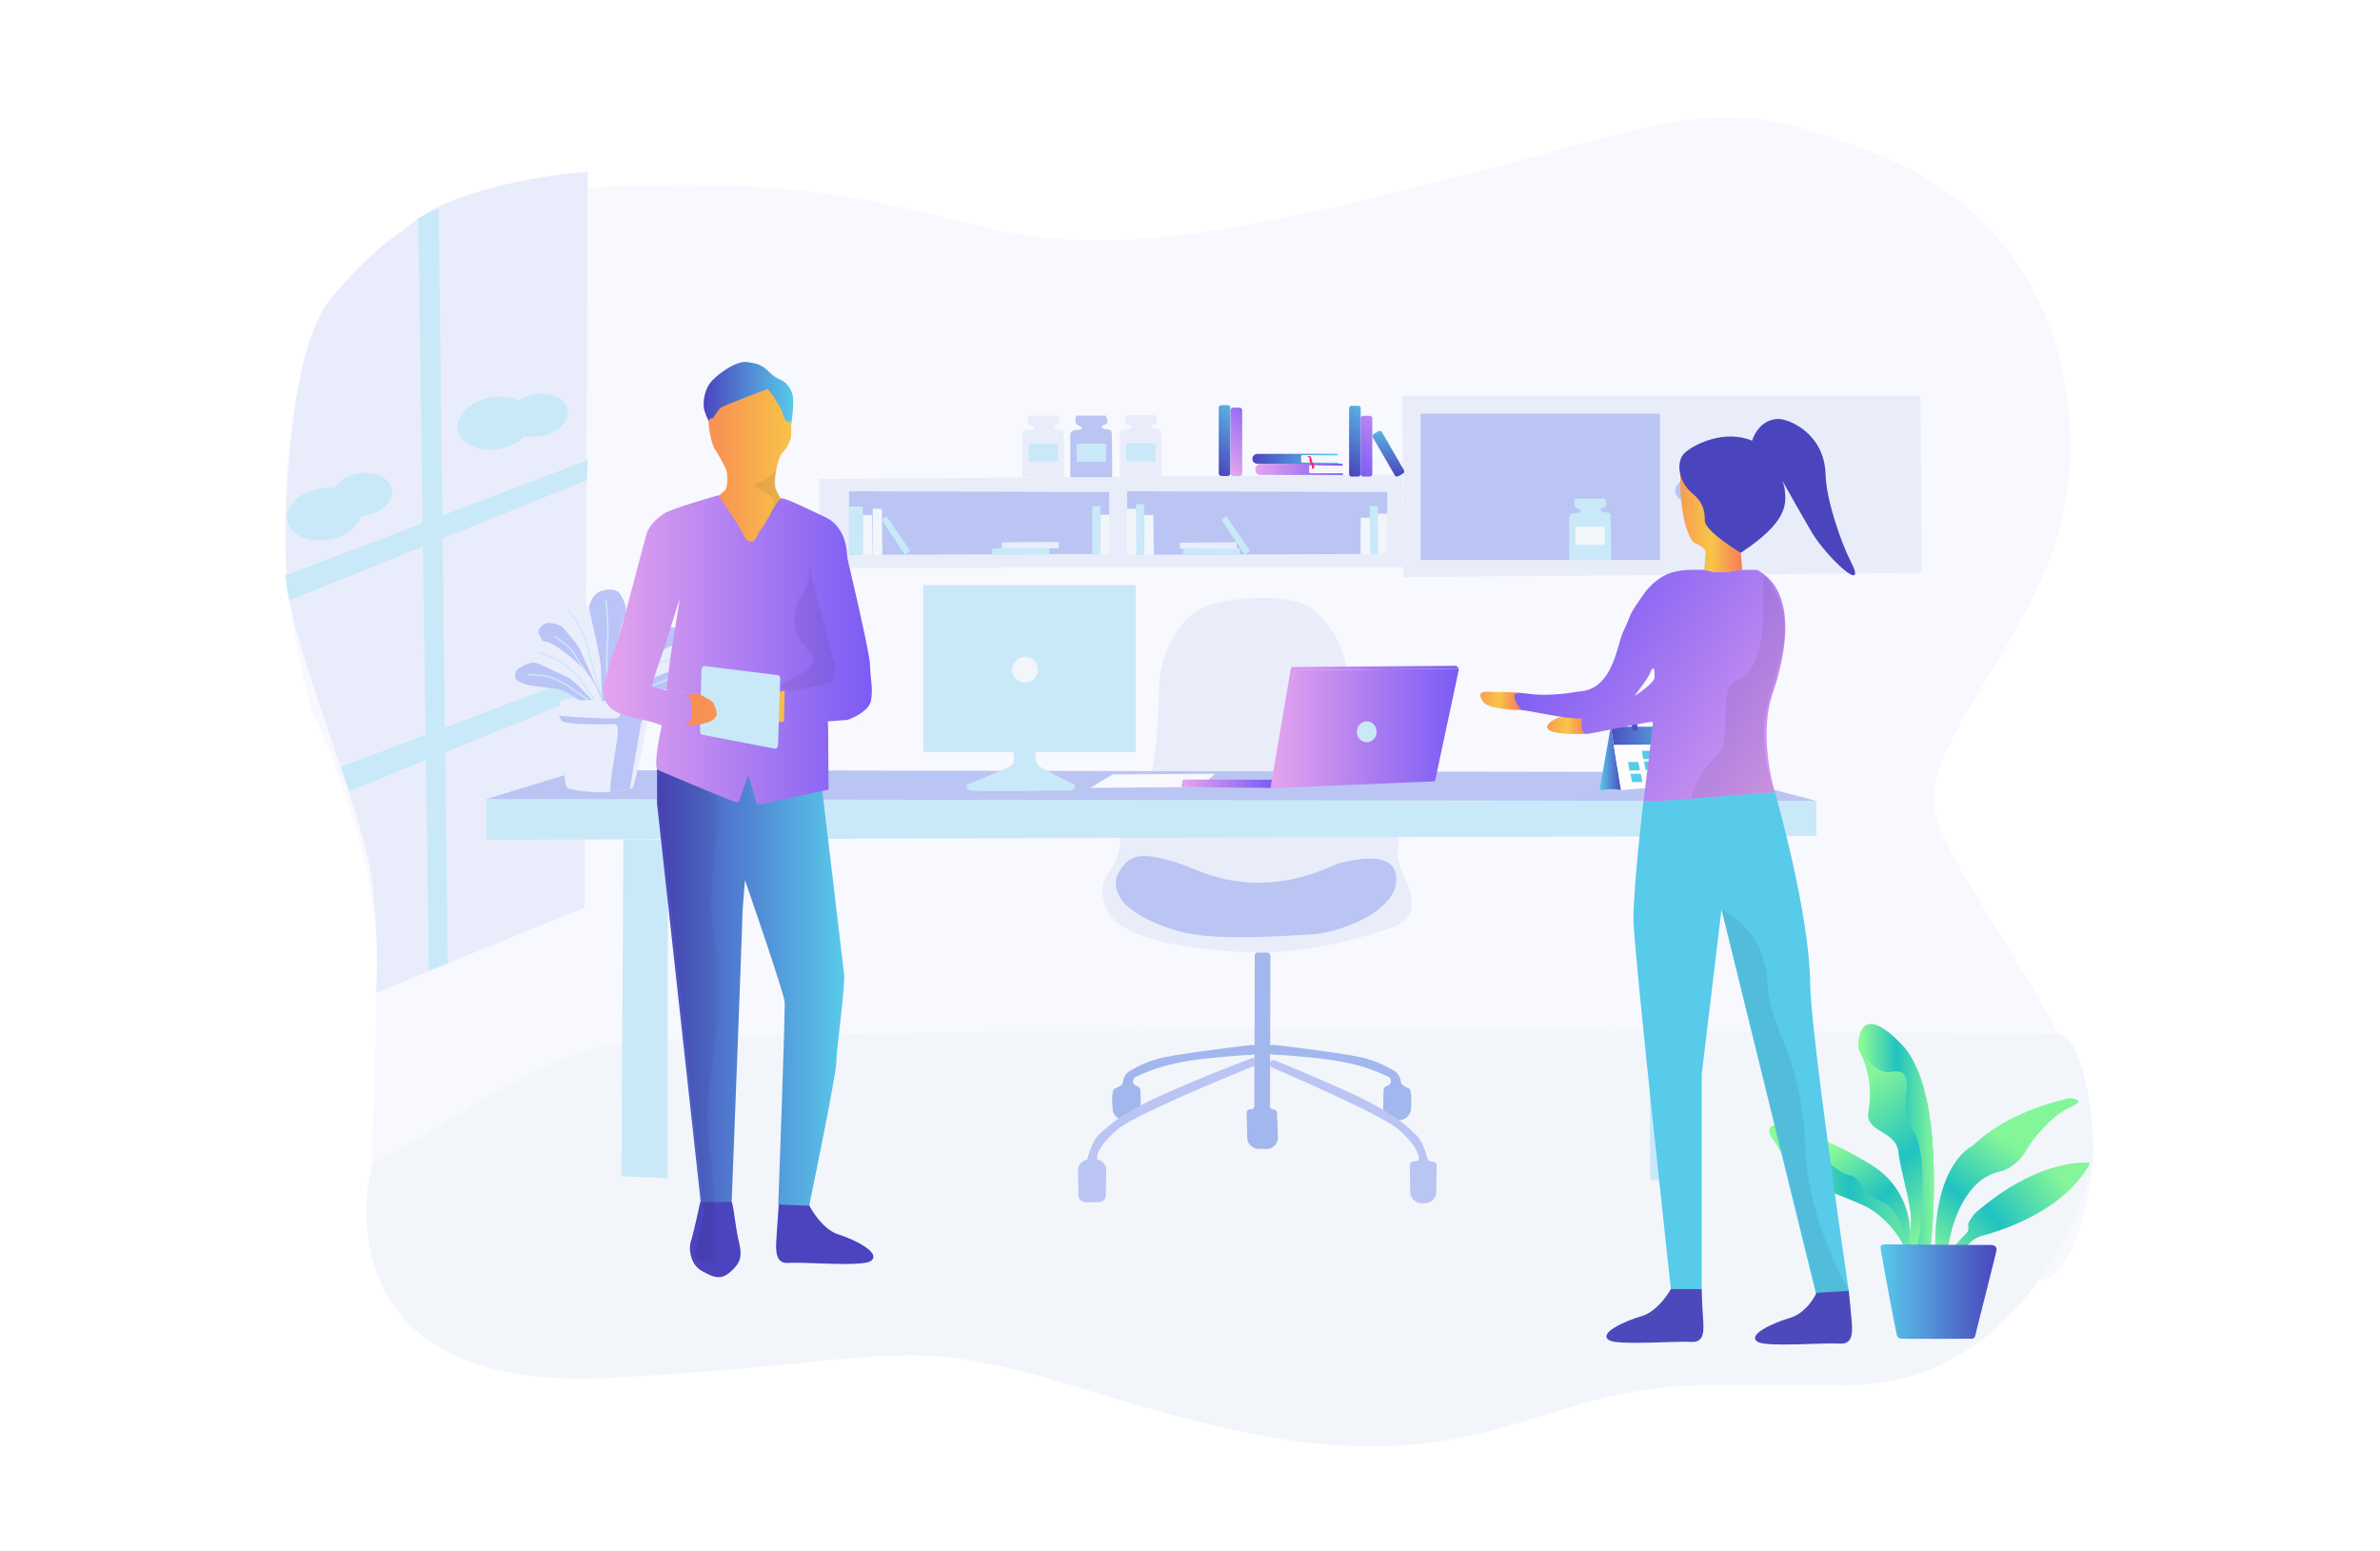 <svg xmlns="http://www.w3.org/2000/svg" width="568" height="370" fill="none"><g filter="url(#a)"><path fill="#F8F8FF" d="M74.606 166.097S37.548 46.891 138.802 40.891c101.254-6 82.563 25.521 172.464 6.046C401.167 27.46 402.69 14.032 449.487 33.46c46.796 19.43 49.842 69.549 40.058 95.024-9.784 25.475-29.444 45.643-27.967 59.857 1.477 14.214 33.275 50.765 37.474 75.456 2.308 13.476-4.384 36.459-10.66 37.428-46.566 7.43-233.614-4.8-233.614-4.8l-108.592-4.799-58.104-7.938s1.985-33.321 1.8-59.673c-.184-27.044-15.276-57.919-15.276-57.919z"/></g><path fill="#F2F6FB" d="M88.313 280.043s-12.645 52.334 56.811 48.781c69.457-3.554 68.672-11.261 112.515 2.354 43.843 13.614 71.164 19.014 105.039 8.307 33.874-10.707 34.751-8.907 77.763-8.907 43.012 0 57.734-45.874 58.842-52.15 1.338-7.385-1.754-31.614-7.938-31.66-45.458-.553-327.022-2.907-349.22 3.231-19.061 5.261-41.997 22.798-53.027 27.459"/><path fill="#E9EDFB" d="m96.62 234.077 42.92-17.537.739-175.556s-31.66 2.03-44.12 14.03l.461 179.063z"/><path fill="#E9EDFB" d="m96.159 55.013 1.061 178.833-7.522 3.138s1.061-8.122-.785-25.798c-1.707-16.475-19.152-56.442-20.445-71.717-.923-10.846-.415-55.012 10.384-68.118C88.821 59.304 96.16 55.012 96.16 55.012z"/><path fill="#CAE9F8" d="M119.151 107.116c4.897-.853 8.387-4.293 7.797-7.683-.591-3.39-5.039-5.446-9.935-4.594-4.897.853-8.388 4.293-7.797 7.683.59 3.39 5.038 5.447 9.935 4.594z"/><path fill="#CAE9F8" d="M129.15 104.087c3.993-.695 6.84-3.498 6.359-6.26-.482-2.763-4.108-4.438-8.101-3.743-3.993.696-6.839 3.499-6.358 6.261.481 2.762 4.108 4.437 8.1 3.742zm-50.657 24.728c4.896-.853 8.387-4.293 7.797-7.683-.59-3.39-5.039-5.446-9.936-4.594-4.896.853-8.387 4.293-7.797 7.683.59 3.39 5.039 5.447 9.936 4.594z"/><path fill="#CAE9F8" d="M87.153 123.009c3.992-.695 6.839-3.498 6.358-6.26-.481-2.762-4.108-4.438-8.1-3.742-3.993.695-6.84 3.498-6.359 6.26.481 2.762 4.108 4.438 8.1 3.742zm12.652-70.857 2.169-1.2.092-.046 1.338-.692 1.293-.6 2.169 180.217-4.523 1.892-2.538-179.571z"/><path fill="#CAE9F8" d="m83.283 188.85-.508-1.708c-.092.046-.37-1.246-.415-1.246l-.554-1.385-.508-1.522 58.565-22.107.185 4.939-56.765 23.029zm-14.261-45.551-.184-.969c-.093-.277-.231-1.431-.323-1.708l-.231-1.892-.23-1.384 72.225-27.598-.231 4.846-71.026 28.705z"/><path fill="#E9EDFA" d="M264.331 208.648a14.747 14.747 0 0 0 2.954-6.923c.415-3.092 1.523-6.968 4.338-9.645 4.292-4.061 4.892-21.229 4.984-27.598.046-2.4.415-4.8 1.108-7.061 1.292-4.015 3.876-9.599 8.953-12.276 5.169-2.723 21.69-3.877 26.49.138 9.784 8.169 8.446 18.922 8.584 20.63.739 8.03.277 13.891 4.384 18.967 4.108 5.077 8.723 11.215 7.523 17.445-1.2 6.231 9.553 15.461-2.215 19.291-11.769 3.831-23.814 6.507-36.921 5.446-11.63-.923-27.505-2.815-30.644-10.522-1.476-3.785-.692-6.323.462-7.892z"/><path fill="#BAC5F4" d="M267.285 207.679c.553-.785 1.246-1.938 2.492-2.585 1.246-.646 3.784-2.399 16.199 2.677 17.721 7.292 32.305-1.615 33.689-1.8 1.385-.184 13.892-4.107 13.569 4.108-.323 8.214-15.138 12.645-19.614 12.83-4.477.184-23.122 1.938-32.306-.693-9.184-2.63-12.691-6.184-13.337-7.061-.692-.969-3-4.199-.692-7.476z"/><path fill="#A2B7ED" d="M268.485 267.305h.876c1.57.046 2.908-1.246 2.908-2.815v-.092l-.092-4.154c0-.461-.323-.877-.739-1.061l-.277-.093c-.6-.23-.923-.923-.646-1.523.093-.23.231-.415.416-.507.184-.139.415-.231.6-.323 1.938-.739 6.045-3.092 16.844-4.2 5.908-.6 8.908-.785 10.477-.831a1.223 1.223 0 0 0 1.153-1.246c0-.092 0-.184-.046-.277-.138-.553-.692-.923-1.292-.83-3.784.461-17.26 2.076-21.691 3.138-2.584.646-5.076 1.707-7.384 3.092a3.352 3.352 0 0 0-1.569 2.538c-.046.369-.231.693-.508.877a6.036 6.036 0 0 1-1.43.739c-.739.23-.739 2.769-.554 4.891.046 1.431 1.338 2.631 2.954 2.677zm65.395 0h-.646c-1.708.046-3.139-1.338-3.139-3.046v-.138l.093-3.923c0-.462.277-.877.738-1.061l.277-.093c.6-.231.923-.923.646-1.523a1.444 1.444 0 0 0-.415-.507c-.185-.139-.416-.231-.6-.323-1.939-.739-6-3.093-16.707-4.2-5.815-.6-8.814-.785-10.337-.831a1.223 1.223 0 0 1-1.154-1.246c0-.092 0-.185.046-.277.138-.554.692-.923 1.292-.831 3.785.462 17.122 2.077 21.46 3.139 2.585.646 5.031 1.707 7.292 3.092a3.352 3.352 0 0 1 1.569 2.538c.046.369.231.692.508.877.415.277.877.554 1.384.738.739.231.692 2.816.554 4.938-.046 1.431-1.292 2.631-2.861 2.677z"/><path fill="#A2B7ED" d="m299.451 228.954-.092 34.936a.827.827 0 0 1-.831.831h-.184a.827.827 0 0 0-.831.83v.047l.139 5.907c.046 1.431 1.199 2.63 2.676 2.63l1.846.047c1.523.046 2.816-1.2 2.816-2.723v-.185l-.231-5.723c0-.461-.369-.784-.831-.784a.828.828 0 0 1-.831-.831l.093-35.813c0-.461-.37-.83-.831-.83h-2.123a.828.828 0 0 0-.831.83v.047l.046.784z"/><path fill="#BAC5F4" d="M299.498 254.291s-28.244 11.353-32.675 15.137c-4.43 3.784-5.169 6.138-4.984 7.153 0 .093.184.185.369.231 1.108.323 1.846 1.339 1.8 2.446l-.092 5.954c0 .923-.785 1.661-1.662 1.661h-3.184c-.923 0-1.662-.738-1.708-1.661l-.092-5.908c-.046-1.246.877-2.353 2.123-2.538h.046s1.108-4.477 2.815-6c1.708-1.522 4.708-4.938 16.522-10.106 11.815-5.169 20.675-8.4 20.675-8.4l.047 2.031zm3.553-.416c0 .37.231.739.554.877 3.877 1.662 26.398 11.4 30.275 14.861 4.199 3.784 4.892 6.138 4.707 7.153-.046.231-.646.323-1.246.369a.959.959 0 0 0-.877.969l.093 6.323c0 1.477 1.246 2.677 2.722 2.677h.785c1.477 0 2.677-1.2 2.723-2.677l.092-6.276c0-.462-.323-.877-.784-.923l-.693-.093c-.369-.046-.646-.323-.738-.692-.323-1.246-1.246-4.246-2.538-5.446-1.616-1.523-4.477-4.938-15.645-10.107a467.058 467.058 0 0 0-18.184-7.845c-.461-.185-1.015 0-1.2.461 0 .139 0 .231-.046.369z"/><path fill="#CAE9F8" d="m148.309 280.689.461-80.302h10.615v80.764l-11.076-.462zm245.059-81.732.462 82.655h9.23l.184-82.286-9.876-.369z"/><path fill="#CAE9F8" d="M116.004 190.696v9.691l317.515-.923v-8.307l-317.515-.461z"/><path fill="#BAC5F4" d="m116.004 190.696 22.613-6.923 269.057.462 25.845 6.922-317.515-.461z"/><path fill="#F8F8FF" d="m260.224 188.019 5.307-3.231 24.506-.138-3.692 3.138-26.121.231z"/><path fill="#E9EDFC" d="M138.156 166.651s-4.016-.184-4.523 1.108c-.508 1.292.923 18.922 1.569 19.983.646 1.061 7.015 1.338 8.815 1.338 0 0 6.691-.6 7.015-1.061.323-.462 4.845-18.691 3.369-21.137-1.477-2.446-16.015-.185-16.015-.185"/><path fill="#BAC4F6" d="M133.31 170.805s12.46.969 13.937.554c1.477-.416.969-4.154.969-4.154l6.185-.277s0 3.6-.416 4.015a5.882 5.882 0 0 0-1.061 1.892c0 .231-2.631 15.461-2.631 15.461s-4.015.6-4.523.554c-.646-.093 1.662-12.646 1.662-13.522 0-.877 0-2.539-.646-2.539s-12.83.369-12.922-1.015c-.047-.323-.277-.692-.554-.969zm4.938-3.738s-3.461-2.446-5.307-2.677c-1.846-.231-4.015-.462-5.862-.739-1.846-.276-4.199-1.107-4.153-2.215.046-1.061.277-1.615 1.338-2.215a7.151 7.151 0 0 1 3.046-1.108c.831-.092 9.138 2.077 12.599 7.246l1.385 1.708h-3.046z"/><path fill="#BAC4F6" d="M126.203 161.021s3.184-.046 4.938.507a25.868 25.868 0 0 1 3.969 1.846l5.215 3.646"/><path stroke="#CAE9F8" stroke-linecap="round" stroke-miterlimit="10" stroke-width=".346" d="M126.203 161.021s3.184-.046 4.938.507a25.868 25.868 0 0 1 3.969 1.846l5.215 3.646"/><path fill="#BAC4F6" d="M141.894 166.928s-4.061-5.492-5.631-7.015c-1.569-1.569-3.415-3.323-4.938-4.938-1.523-1.615-3.415-3.923-2.63-4.892.784-.969 1.384-1.615 2.861-1.384a7.43 7.43 0 0 1 3.231 1.2c.83.507 8.168 7.522 9.23 15.552l1.061 1.616-3.184-.139z"/><path stroke="#CAE9F8" stroke-linecap="round" stroke-miterlimit="10" stroke-width=".346" d="M132.387 151.929s3.138 1.892 4.384 3.692c1.154 1.708 3 4.708 3 4.708l2.077 5.768"/><path fill="#E9EDFC" d="M143.924 167.159s-4.707-10.245-5.584-12.276c-.877-2.031-4.476-5.077-5.307-7.153-.785-2.077-1.292-3.554-.462-4.708.831-1.154 3-2.077 4.385-1.384 1.292.646 3 2.584 3.738 3.553.554.785 4.43 14.676 4.107 17.907l.739 4.107-1.616-.046z"/><path stroke="#CAE9F8" stroke-linecap="round" stroke-miterlimit="10" stroke-width=".346" d="M135.571 145.468s2.723 3.508 3.554 5.538c.923 2.308 1.846 6.692 1.707 6l2.816 9.507"/><path fill="#E9EDFC" d="M141.34 167.113s-4.154-4.754-6.184-5.677c-2.031-.923-4.338-1.938-6.323-2.953-1.984-1.016-4.338-2.677-3.969-3.692.416-1.016.831-1.431 2.262-1.616a9.517 9.517 0 0 1 3.784.093c.923.23 9.599 5.492 11.814 11.722l1.016 2.169-2.4-.046z"/><path stroke="#CAE9F8" stroke-linecap="round" stroke-miterlimit="10" stroke-width=".346" d="M128.695 155.714s3.599 1.199 5.399 2.399c1.339 1.016 2.631 2.077 3.877 3.277l3.969 5.815"/><path fill="#BAC4F6" d="M152.185 167.205s3.785-2.307 5.769-2.538c1.985-.231 4.292-.416 6.323-.692 2.03-.277 4.523-1.062 4.476-2.077-.046-1.016-.276-1.523-1.476-2.123a9.127 9.127 0 0 0-3.277-1.062c-.877-.092-9.922 1.985-13.661 6.923l-1.523 1.615 3.369-.046z"/><path fill="#BAC4F6" d="M165.2 161.482s-3.461-.046-5.354.508a29.02 29.02 0 0 0-4.292 1.754l-5.03 3.369"/><path stroke="#CAE9F8" stroke-linecap="round" stroke-miterlimit="10" stroke-width=".346" d="M165.2 161.482s-3.461-.046-5.354.508a29.02 29.02 0 0 0-4.292 1.754l-5.03 3.369"/><path fill="#BAC4F6" d="M148.216 167.113s4.385-5.261 6.092-6.738c1.708-1.477 3.692-3.185 5.354-4.708 1.661-1.523 3.692-3.738 2.861-4.661-.831-.923-1.477-1.523-3.092-1.338-1.246.092-2.4.508-3.461 1.154-.877.507-8.815 7.199-9.969 14.86l-1.154 1.569 3.369-.138z"/><path stroke="#CAE9F8" stroke-linecap="round" stroke-miterlimit="10" stroke-width=".346" d="M158.508 152.76s-3.415 1.8-4.753 3.507c-1.247 1.616-3.277 4.523-3.277 4.523l-2.262 5.492"/><path fill="#E9EDFC" d="M146.047 167.344s5.123-9.784 6.046-11.723c.923-1.938 4.846-4.845 5.723-6.83.877-1.984 1.43-3.415.507-4.477-.923-1.061-3.276-1.984-4.753-1.338-1.431.6-3.231 2.446-4.061 3.415-.646.739-4.8 14.03-4.477 17.122l-.784 3.923 1.799-.092z"/><path fill="#BAC4F6" d="M145.54 167.205s.415-9.553 1.384-12.645c.646-2.077 1.292-5.538 2.169-7.477.877-1.938-.461-4.522-1.338-5.63-.877-1.108-3.231-.877-4.754-.231-1.43.6-2.215 2.585-2.399 3.646-.139.969 3.23 12.461 2.861 16.707l.277 5.722 1.8-.092z"/><path stroke="#CAE9F8" stroke-linecap="round" stroke-miterlimit="10" stroke-width=".346" d="M155.047 146.622s-2.908 3.323-3.831 5.307c-1.015 2.215-1.984 6.415-1.846 5.723l-3.323 9.322"/><path fill="#E9EDFC" d="M148.862 167.297s4.523-4.522 6.692-5.399c2.169-.877 4.708-1.846 6.831-2.815 2.123-.97 4.707-2.539 4.292-3.508-.416-.969-.877-1.338-2.446-1.523-1.339-.184-2.723-.184-4.062.092-1.015.231-10.383 5.216-12.783 11.169l-1.108 2.031 2.584-.047z"/><path stroke="#CAE9F8" stroke-linecap="round" stroke-miterlimit="10" stroke-width=".346" d="M162.477 156.36s-3.877 1.153-5.815 2.261a38.907 38.907 0 0 0-4.154 3.092l-4.384 4.892m-3.507-23.352s.784 8.168.323 10.384c-.185.923-.092 6.692-.092 6.692l-.139 6.414"/><path fill="#CAE9F8" d="M271.069 139.607H220.35v39.828h50.719v-39.828z"/><path fill="#F2F6FB" d="M244.625 162.867a3.046 3.046 0 1 0 0-6.093 3.046 3.046 0 0 0 0 6.093z"/><path fill="#CAE9F8" d="M241.441 178.466s1.292 3.369-.185 4.292c-1.477.923-10.43 4.476-10.43 4.476s-.646 1.062.923 1.385c1.431.323 19.614.046 23.537 0 .554.046 1.061-.277 1.292-.785.092-.323-.046-.692-.738-.923-1.2-.415-5.631-2.861-7.569-3.877-.692-.369-.877-1.061-1.015-1.753-.231-1.062-.37-2.216.369-2.446 1.154-.369-6.138.092-6.138.092"/><path fill="#E9EDFA" d="m202.997 135.499 131.898-.184-.231-22.06-139.143 1.061-.093 21.183h7.569z"/><path fill="#BAC5F4" d="M268.992 117.224v15.183l62.073-.23v-14.768l-62.073-.185zm-66.364 0v15.183l62.072-.23v-14.768l-62.072-.185z"/><path fill="#CAE9F8" d="M202.628 120.87h3.277v11.584l-3.277-.047V120.87z"/><path fill="#F2F6FB" d="M205.951 122.901h2.169l.092 9.507-2.307.046.046-9.553z"/><path fill="#CAE9F8" d="M260.685 120.778h1.892v11.583l-1.892-.046v-11.537z"/><path fill="#F2F6FB" d="M262.623 122.808h2.17l.092 9.507-2.308.046.046-9.553zm-54.319-1.384h2.169l.093 10.983-2.308.047.046-11.03z"/><path fill="#CAE9F8" d="m210.427 124.054 1.108-.877 5.676 8.215-1.246 1.016-5.538-8.354zm26.398 8.307h13.615l-.093-1.569-13.522.092v1.477z"/><path fill="#E9EDFA" d="M239.087 130.838h13.614l-.046-1.523-13.568.093v1.43z"/><path fill="#CAE9F8" d="M271.161 120.316h1.893l.046 12.184-1.939-.046v-12.138z"/><path fill="#F2F6FB" d="M273.1 122.901h2.169l.092 9.507-2.261.046v-9.553z"/><path fill="#CAE9F8" d="M326.911 120.731h1.892l.047 11.538h-1.939v-11.538z"/><path fill="#F2F6FB" d="M328.803 122.578h2.262l.092 9.599-2.307.046-.047-9.645zm-4.061.969h2.169l.092 8.722-2.307.046.046-8.768zm-55.796-2.123h2.215l.046 11.03-2.261.046v-11.076z"/><path fill="#CAE9F8" d="m291.56 124.1 1.107-.923 5.631 8.261-1.2.97-5.538-8.308zm-9.23 8.261h13.614l-.092-1.523-13.522.093v1.43z"/><path fill="#E9EDFA" d="M281.591 130.931h13.569l-.047-1.523-13.522.092v1.431zm53.212-18.83-.139-17.675h123.684l.277 42.273-123.73 1.016-.092-23.998m-88.101-11.861s-1.2-.416-1.293-.692c-.092-.277-.507-1.985.277-1.985h6.738s1.108 1.8-.277 2.169c-1.384.369-.184 1.108.185 1.108s1.292 0 1.477.507c.184.508.184 10.892.184 10.892h-10.014v-10.107c0-.6.461-1.061 1.061-1.108h.046c1.108 0 1.893-.277 1.616-.784z"/><path fill="#CAE9F8" d="M252.517 105.871h-7.015v4.338h7.015v-4.338z"/><path fill="#BAC5F4" d="M258.147 101.856s-1.2-.416-1.292-.692c-.093-.277-.508-1.985.277-1.985h6.738s1.107 1.8-.277 2.169c-1.385.369-.185 1.108.184 1.108s1.292 0 1.477.507c.185.508.185 10.892.185 10.892h-10.015v-10.107c0-.6.462-1.061 1.061-1.108h.047c1.153 0 1.938-.277 1.615-.784z"/><path fill="#CAE9F8" d="M263.962 105.871h-7.015v4.338h7.015v-4.338z"/><path fill="#E9EDFA" d="M269.961 101.717s-1.199-.415-1.292-.692c-.092-.277-.507-1.984.277-1.984h6.738s1.108 1.8-.277 2.169c-1.384.369-.184 1.107.185 1.107s1.292 0 1.477.508c.184.508.184 10.892.184 10.892h-10.014V103.61c0-.6.461-1.062 1.061-1.108h.046c1.108 0 1.939-.277 1.615-.785z"/><path fill="#CAE9F8" d="M275.776 105.732h-7.014v4.339h7.014v-4.339z"/><path fill="#BAC5F4" d="M396.183 98.718h-57.134v34.889h57.134v-34.89zm6.138 20.86a2.492 2.492 0 1 0 0-4.985 2.492 2.492 0 0 0 0 4.985z"/><path fill="#CAE9F8" d="M377.215 121.654s-1.2-.415-1.292-.692c-.092-.277-.508-1.984.277-1.984h6.738s1.107 1.799-.277 2.169c-1.385.369-.185 1.107.185 1.107.369 0 1.292 0 1.476.508.185.508.185 10.891.185 10.891h-10.015v-10.107c0-.599.462-1.061 1.062-1.107h.046c1.108 0 1.892-.277 1.615-.785z"/><path fill="#F2F6FB" d="M382.984 125.669h-7.015v4.339h7.015v-4.339z"/><path fill="url(#b)" d="M455.948 302.103s2.907-15.738-12.369-24.183c-15.275-8.446-15.968-8.353-18.967-9.276-1.754-.6-3.508.646-1.523 3.184 1.984 2.538.877 3.184 4.892 4.292 4.015 1.108 4.615 6 6.645 7.199 1.985 1.2 3.738 1.523 9.876 4.2 5.585 2.4 10.292 9.184 10.292 11.584 0 2.4 5.446 3.184 5.446 3.184l-4.292-.184z"/><path fill="url(#c)" d="M455.394 299.887s3.877-14.491-9.461-22.336c-13.337-7.846-18.045-7.754-20.675-8.677-1.523-.553 2.63 1.339 4.384 3.646 1.754 2.308 1.292 1.8 4.43 3.554 3.646 1.984 5.123 3.969 7.292 4.338 3.092.6 2.169 3.83 7.523 6.23 4.845 2.215 5.445 8.077 5.445 10.292s4.754 2.953 4.754 2.953h-3.692z"/><path fill="url(#d)" d="m468.87 297.765 1.523-1.431a6.771 6.771 0 0 1 2.584-1.431c4.708-1.246 19.568-5.907 25.706-17.122a.221.221 0 0 0-.092-.276h-.046c-.046 0-.046-.047-.093-.047-2.03-.138-12.599-.323-26.721 11.723a4.92 4.92 0 0 0-.692.692 30.55 30.55 0 0 0-1.2 1.8c-.369.646.369 1.753-.6 2.677-.969.923-3.138 3.368-3.138 3.368l1.754 1.293 1.015-1.246z"/><path fill="url(#e)" d="M460.794 296.842s4.061-36.228-7.015-47.628c-10.199-10.476-10.338-.83-10.292.785 0 .138.046.277.092.415a22.695 22.695 0 0 1 2.354 14.63c-1.061 5.261 6.461 4.569 7.107 9.738.646 5.169 3.277 13.106 3 16.798-.277 3.646-.277 7.2-.277 7.2l4.061.138.97-2.076z"/><path fill="url(#f)" d="M460.748 296.98c.046-.092.046-.185.092-.231.231-2.353 3.646-36.505-7.015-47.535-10.107-10.43-10.245-.969-10.199.739.046.184.138.415.231.553.738 1.108 4.061 5.815 7.061 5.308 8.168-1.477.969 8.399 5.399 13.66 3.554 4.154 2.354 18.507 2.123 22.199a39.755 39.755 0 0 1-1.015 6.138c-.093.507.23 1.015.738 1.107h.092c.093 0 .139.046.185.046h.738c.462.047.831-.184 1.062-.599l.508-1.385z"/><path fill="url(#g)" d="M464.763 299.057s.738-10.061 6.599-16.153c1.615-1.661 3.692-2.861 6-3.369 1.753-.415 4.615-1.8 7.107-6.507 0 0 4.707-6.692 9.461-8.722 4.707-2.031 0-2.262 0-2.262s-13.522 2.585-22.153 10.476c-.553.508-1.107.969-1.753 1.339-2.262 1.523-8.446 7.338-8.169 24.183l2.908 1.015z"/><path fill="url(#h)" d="M476.485 298.272s.184-1.2-1.431-1.2c-1.431.046-25.244-.138-25.244-.138s-1.108 0-1.016.831c.093.83 3.692 20.675 4.016 21.136.138.231.415.462.692.508.461.139 17.168.046 17.168.046.415-.046.692-.369.738-.784-.046.046 5.123-20.168 5.077-20.399z"/><path fill="#4B44BE" d="m174.476 286.735-1.2-.047-6.138.047s-1.338 6.276-2.076 8.907c-.047.184-.185.6-.277.923a6.987 6.987 0 0 0-.139 1.384c.139 2.4 1.016 4.384 3.138 5.492 2.308 1.2 4.108 2.261 6.6 0s2.815-3.692 1.846-7.615c-.877-3.969-1.2-8.953-1.754-9.091zm25.66 7.845c-4.246-1.338-7.061-7.061-7.061-7.061l-7.2-.415s-.415 5.815-.599 8.768c-.277 3.923.415 5.677 2.999 5.492 3.415-.277 17.261.969 19.476-.415 2.815-1.892-3.692-5.123-7.615-6.369z"/><path fill="url(#i)" d="M156.801 183.127v8.63l10.43 95.07h7.384s2.538-65.211 2.538-67.472c0-2.261.646-9.322.646-9.322s9.276 26.767 9.461 29.028c.185 2.215-1.523 48.366-1.523 48.366l7.384.277s6.461-31.198 6.461-34.152c0-2.953 2.215-18.275 1.846-21.229-.323-2.953-5.815-48.919-5.815-48.919l-11.307-.277h-27.505z"/><path fill="url(#j)" d="m204.659 173.158-.093-.138c0 .092.046.185.093.138zm-21.691-8.353-4.107 1.708-.231 5.722 4.569 1.8c0-.046 4.984-.184 4.984-.23.046-.231 1.984-.185 2.861.415l15.461-5.307.553-3.692s1.154 4.661-4.015-4.708l-20.075 4.292zm18.46-18.829-.323-1.846-.785-.139 1.108 1.985zm-28.567-49.658c-1.892.784-2.815 3.553-2.815 3.553s-.923-.553-.923 1.016.784 5.122 1.338 6.045a52.822 52.822 0 0 1 2.677 4.754c.738 1.661.508 4.984-.277 5.492s-14.814 13.06-14.814 13.06l-11.584 35.536v1.431l1.754.6 1.846 1.569c.184.046 2.492 1.292 2.815 1.523a25.698 25.698 0 0 0 5.815 2.077c1.292.277 7.107.138 7.107.138l5.861-.138-1.015-7.477-8.677-.092-11.86-.6 12.045-27.644 37.936 6.784c-6.738-12.184-14.307-25.89-14.999-27.321-.554-1.2.046-4.015.369-5.492.277-1.338.969-3 1.569-3.461.6-.462 1.754-2.677 1.754-3.6s.277-4.661-.508-3.876c-.231.23-1.154-1.2-1.477-2.585-.507-2.03-1.938-3.461-3.553-4.8 0 0-8.353 2.77-10.246 3.554"/><path fill="url(#k)" d="M158.37 122.624c-1.846 1.246-3.554 2.907-4.154 5.076-.6 2.169-5.03 19.014-5.63 21.137-1.431 5.215-2.308 6.738-4.015 12.83-2.077 7.523 2.723 8.676 7.615 9.784 5.122 1.154 5.168 1.661 6.368 1.661.185 0 6.277 1.246 6.461-2.215.139-2.169-.277-5.584-1.061-5.492-1.846.277-7.892-1.338-8.215-1.523-.415-.277 1.292-4.984 2.308-7.892.738-2.169 3.507-11.122 4.107-12.829.323-.923-1.569 8.722-2.723 18.137-.046.369-.507 4.015-.369 4.015 1.384 0 5.169.046 6.323.184 5.307.6 6.322 3.139 5.999 5.169-.6 3.554-13.522 1.892-13.43 2.354 0 0-2.215 10.015-.969 10.661 1.062.554 15.553 6.599 18.645 7.753a.621.621 0 0 0 .831-.415v-.046l1.984-5.631c.046-.046.092-.092.185-.046.046 0 .046.046.046.046l1.846 6.184c.046.185.185.277.277.37h.831l16.106-3.462s-.046-6.369-.092-14.491c0-.831-.139-3.83-.739-3.277-.6.554-14.029 2.308-15.506 1.708-3.092-1.292-2.308-4.569-1.2-5.907 1.246-1.523 17.122-2.308 17.168-3.462.277-4.984-.139-18.044-.416-16.475-.415 2.446-9.691 15.875-9.691 18.229 0 2.354-.185 8.215-.185 8.215l15.23-1.2s5.123-1.754 5.584-4.707c.462-2.954-.092-4.246-.277-8.677-.138-2.769-4.061-19.521-5.169-24.275a11.854 11.854 0 0 1-.323-2.169c-.138-1.984-.923-6.553-5.169-8.538-5.261-2.492-9.322-4.476-10.383-4.476-.97 0-3.692 5.907-5.077 7.568-.6.739-.508 1.108-1.292 2.216-.415.599-1.2.692-1.8.276-.138-.092-.231-.23-.323-.369-.462-.646-.831-1.384-1.2-2.077-.6-1.246-5.446-8.353-5.446-8.353s-11.214 3.138-13.06 4.431z"/><path fill="url(#l)" d="M183.152 92.856s-10.291 3.831-11.029 4.385c-.739.554-2.077 2.677-2.077 2.677s-.739-.416-.877.692c0 0-1.062-2.17-1.2-3.37-.138-1.2 0-4.337 1.984-6.414 1.985-2.077 5.954-4.8 8.4-4.43 2.446.369 3.507.646 5.03 2.215 1.523 1.523 2.862 1.984 3.323 2.215.462.23 2.215 1.523 2.538 3.923.277 2.4-.507 7.199-.507 7.199s.23-1.846-.508-1.292c-.508.415-1.292-1.292-1.523-2.308-.323-1.061-2.954-5.26-3.554-5.492z"/><g opacity=".07"><mask id="m" width="7" height="13" x="180" y="111" maskUnits="userSpaceOnUse" style="mask-type:luminance"><path fill="#fff" d="M186.845 111.917h-6.831v11.168h6.831v-11.168z"/></mask><g mask="url(#m)"><path fill="#000" d="M186.614 119.07c-.046-.185 1.107.692-.277-.277-1.938-1.431-1.015-7.199-1.015-7.199a6.575 6.575 0 0 1-3.508 3.276c-2.446.923-3.23.231.6 2.446 3.738 2.169 1.8 2.908 1.523 5.769"/></g></g><g opacity=".07"><mask id="n" width="20" height="34" x="183" y="132" maskUnits="userSpaceOnUse" style="mask-type:luminance"><path fill="#fff" d="M202.259 132.592h-19.014v32.998h19.014v-32.998z"/></mask><g mask="url(#n)"><path fill="#000" d="m194.136 139.469 5.123 19.383s-.046 3.461-1.061 3.969c-1.016.507-4.246.83-4.985 1.2-.738.369-8.584 1.984-6.553-.785.461-.6 11.076-4.338 6.323-8.215-4.754-3.876-3.923-9.322-1.616-13.06 2.308-3.739 1.8-6.923 1.8-6.923l.969 4.431z"/></g></g><g opacity=".07"><mask id="o" width="16" height="119" x="155" y="183" maskUnits="userSpaceOnUse" style="mask-type:luminance"><path fill="#fff" d="M170.692 183.312h-15.507v117.96h15.507v-117.96z"/></mask><g mask="url(#o)"><path fill="#000" d="M172.492 190.511s-4.431 23.491-2.123 32.859c3.461 14.214-1.523 33.459-1.523 42.689 0 6 2.354 22.568 2.538 29.352.046 2.031 1.523 5.953.415 6.876-.461.416-3.276-.507-4.799-1.246-.831-.415-1.292-1.246-1.2-2.076l.923-4.016 1.292-5.307-9.184-85.886s-2.953-19.106-1.292-19.198c1.661-.093 14.999 5.953 14.953 5.953z"/></g></g><path fill="#CAE9F8" d="m168.292 158.944 17.353 2.169c.369.092.6.415.554.831l-.508 15.691c-.046.508-.323 1.154-.785 1.015l-17.26-3.323a.79.79 0 0 1-.554-.738l-.046-1.708 1.892-.507c.508-.139.969-.416 1.339-.693a.554.554 0 0 0 .23-.23l.416-.6a.737.737 0 0 0 .138-.6c-.046-.369-.184-.831-.231-1.108-.046-.092-.046-.184-.092-.277l-.415-.923c-.185-.415-.508-.738-.969-.969l-.277-.138-1.846-1.016.184-6.138c0-.415.369-.738.785-.738h.092z"/><path fill="url(#p)" d="m303.938 188.054 38.535-1.616 5.723-26.859-39.136.323-5.861 28.105"/><path fill="#CAE9F8" d="M326.182 177.116c1.3 0 2.354-1.116 2.354-2.492 0-1.377-1.054-2.492-2.354-2.492s-2.354 1.115-2.354 2.492c0 1.376 1.054 2.492 2.354 2.492z"/><path fill="url(#q)" d="m303.568 186.069-21.044-.046c-.139 0-.231.092-.277.231l-.277 1.246c-.046.138.046.277.231.323h.046l20.952.184c.139 0 .231-.092.277-.23l.369-1.431c.046-.139-.046-.277-.184-.323-.047.046-.047.046-.093.046z"/><path fill="url(#r)" d="m308.414 159.163 39.136-.277c.046 0 .092.047.138.093l.508.6-38.997.323c-.093 0-.139.046-.185.138l-5.076 27.829c0 .092-.093.138-.185.138h-.323c-.092 0-.185-.092-.185-.184v-.046l4.846-28.337c0-.138.139-.277.323-.277z"/><path fill="url(#s)" d="m384.415 173.389-2.677 15.184s3.461-.6 5.123 0l-2.446-15.184z"/><path fill="#FCFCFC" d="m384.415 173.389 2.446 15.184s10.291-1.292 18.183-.093l-2.815-15.045-17.814-.046z"/><path fill="#58CAEA" d="m394.66 181.096-2.492.047-.323-1.985h2.446l.369 1.938zm3.969-.092-2.492.046-.369-2.03h2.446l.415 1.984zm3.738 0-2.492.046-.369-1.984h2.446l.415 1.938zm.462 2.723-2.446.046-.369-2.031h2.399l.416 1.985zm-7.615-.046-2.492.046-.37-1.985 2.446-.046.416 1.985zm-3.83.138-2.493.046-.369-2.03h2.446l.416 1.984zm.599 2.769-2.492.046-.369-1.984h2.446l.415 1.938zm3.831-.046-2.492.046-.37-1.984 2.446-.046.416 1.984zm3.923 0-2.492.046-.37-2.03h2.446l.416 1.984z"/><path fill="url(#t)" d="m399.137 183.681-2.492.046-.37-1.985 2.446-.046.416 1.985z"/><path fill="url(#u)" d="m384.415 173.389.692 4.338 17.953-.092-.831-4.2-17.814-.046z"/><path fill="url(#v)" d="m389.307 172.42 1.384-.046.139 1.938h-1.339l-.184-1.892z"/><path fill="url(#w)" d="m397.844 172.512 1.154-.046.139 1.8h-1.154l-.139-1.754z"/><path fill="#F4F4F4" d="M310.943 108.825h8.169c.092 0 .138.046.138.138 0 .092-.046.139-.138.139h-8.169c-.092 0-.138-.047-.138-.139 0-.046.046-.138.138-.138zm0 .507h8.169c.092 0 .138.046.138.139 0 .092-.046.138-.138.138h-8.169c-.092 0-.138-.046-.138-.138 0-.093.046-.139.138-.139zm0 .508h8.169c.092 0 .138.046.138.139 0 .092-.046.138-.138.138h-8.169c-.092 0-.138-.046-.138-.138 0-.093.046-.139.138-.139zm1.846 1.569h7.43c.093 0 .139.046.139.138 0 .093-.046.139-.139.139h-7.43c-.092 0-.138-.046-.138-.139 0-.092.092-.138.138-.138zm0 .508h7.43c.093 0 .139.046.139.138 0 .093-.046.139-.139.139h-7.43c-.092 0-.138-.046-.138-.139 0-.092.092-.138.138-.138zm0 .461h7.43c.093 0 .139.046.139.139 0 .092-.046.138-.139.138h-7.43c-.092 0-.138-.046-.138-.138 0-.046.092-.139.138-.139z"/><path fill="url(#x)" d="M300.006 108.317s-1.108.092-1.108 1.2c0 1.108 1.154 1.154 1.154 1.154l19.383.046v-.323h-8.676s-.277.046-.231-.369v-1.154c0-.139.092-.231.231-.277.369 0 8.491.092 8.491.092v-.415l-19.244.046z"/><path fill="url(#y)" d="M300.79 110.671s-1.2.138-1.2 1.338c0 1.062.831 1.292 1.061 1.338h19.845v-.415h-7.661s-.508 0-.415-.508v-1.015s-.046-.369.369-.369c.369 0 7.615.092 7.615.092v-.507l-19.614.046z"/><path fill="#F8246A" d="M311.958 108.825h.646a.92.92 0 0 1 .37.553c.092.37 0 .508.23.923.139.277.277.416.37.6 0 .047.046.277.046.323l.046.647-.277-.185-.277.277s0-.877-.092-1.062c-.093-.184-.554-.784-.508-1.199.139-.416-.046-.6-.554-.877z"/><path fill="url(#z)" d="M322.619 96.826h1.477a.63.63 0 0 1 .646.646v15.599a.631.631 0 0 1-.646.646h-1.477a.631.631 0 0 1-.646-.646v-15.6a.63.63 0 0 1 .646-.645z"/><path fill="url(#A)" d="M291.514 96.687h1.477a.63.63 0 0 1 .646.646v15.599a.631.631 0 0 1-.646.646h-1.477a.631.631 0 0 1-.646-.646V97.333c-.046-.323.277-.646.646-.646z"/><path fill="url(#B)" d="m327.88 103.517 1.062-.6c.323-.184.738-.092.877.231l5.215 8.999c.184.324.092.739-.231.877l-1.062.6c-.323.185-.738.093-.876-.23l-5.215-9c-.185-.277-.093-.692.23-.877z"/><path fill="url(#C)" d="M325.388 99.225h1.477a.63.63 0 0 1 .646.647v13.199a.631.631 0 0 1-.646.646h-1.477a.631.631 0 0 1-.646-.646v-13.2a.63.63 0 0 1 .646-.646z"/><path fill="url(#D)" d="M294.329 97.287h1.477c.369 0 .646.277.646.646v14.999a.631.631 0 0 1-.646.646h-1.477a.631.631 0 0 1-.646-.646V97.933a.66.66 0 0 1 .646-.646z"/><g clip-path="url(#E)"><path fill="url(#F)" d="m433.692 309.99-22.85-92.97-4.726 39.396v53.574h-7.089s-9.157-83.398-9.192-90.532c-.036-7.847 2.371-28.215 2.371-28.215l31.394-2.204s8.227 28.572 8.403 45.678c.124 11.841 9.21 73.307 9.21 73.307l-7.521 1.966z"/><path fill="url(#G)" d="M377.742 171.184s-4.285-.234-5.542 0c-1.256.233-4.377 2.169-2.204 3.227 2.174 1.058 8.862.665 8.862.665l-1.116-3.892z"/><path fill="url(#H)" d="M363.255 165.386s-4.268-.401-5.533-.216c-1.265.185-6.282-1.19-3.734 2.332 1.428 1.971 9.258 1.927 9.258 1.927l.009-4.043z"/><path fill="url(#I)" d="M419.663 136.166a1.326 1.326 0 0 0-.657-.172h-3.205c-1.067.05-2.129.185-3.174.406-.16.031-.322.048-.485.048h-2.337c-2.041 0-2.111-.472-3.086-.48-1.979 0-2.967-.022-3.866.044a15.95 15.95 0 0 0-4.074.67c-2.204.776-4.624 2.372-6.807 5.519-3.831 5.516-2.407 4.114-4.549 8.434-1.455 2.923-2.363 13.363-9.827 14.284-3.474.441-3.386.631-7.658.838-3.836.185-5.775-.397-7.42-.397-2.817 0 .573 4.083.573 4.083 2.778.202 14.298 3.055 15.779 1.657 1.657-1.565 10.537-4.148 11.211-5.039 2.98-3.946 3.055-4.237 3.611-5.206a.838.838 0 0 0 .106-.234c.44-1.16 1.194-2.24 1.049 1.221-.035.838-3.254 3.368-4.762 4.219-.326.185-12.291 5.079-12.344 5.141-.167.189-.952 4.051 1.133 3.892 1.883-.145 15.62-3.213 15.594-2.79-.106 1.922-1.393 12.344-2.262 18.957 10.078-.291 21.228-1.6 31.394-2.204 0 0-4.104-13.226-.529-23.644 2.778-8.121 6.366-23.6-3.408-29.247z"/><path fill="url(#J)" d="m415.802 135.994-.441-4.986-9.051-15.263-5.29-3.315s-.516 12.436 3.165 17.03c0 0 3.051 1.142 2.879 2.562-.172 1.419-.309 3.967-.309 3.967-.154-.044.776.168 2.059.441.296.066 2.112.102 2.31.097l1.27-.088c.185 0 .476-.075.555-.088a48.894 48.894 0 0 1 2.853-.357z"/><path fill="url(#K)" d="M415.448 131.924s-8.601-5.158-8.583-7.706c.017-2.548-.622-4.589-3.003-6.507-3.267-2.645-4.091-7.645-1.688-9.748 2.402-2.103 9.522-5.502 15.977-2.799 0 0 1.353-4.907 6.022-5.19 2.645-.158 11.264 3.431 11.507 13.227.154 6.194 3.791 16.444 5.969 20.681 4.409 8.535-5.833-1.001-9.285-6.9-4.651-7.935-10.312-18.243-10.312-18.243s3.527 4.85 3.898 8.209c.388 3.523.582 7.614-10.502 14.976z"/><path fill="#4B49BB" d="M427.15 314.505c4.21-1.221 6.384-6 6.384-6l7.679-.485s.538 4.942.741 7.631c.273 3.563-.401 5.154-2.989 4.96-3.395-.256-17.251.882-19.424-.383-2.831-1.654 3.668-4.577 7.609-5.732m-35.468-.392c4.21-1.221 7.08-6.485 7.08-6.485h7.319s.203 4.942.405 7.631c.274 3.558-.401 5.15-2.984 4.96-3.399-.256-17.256.882-19.429-.384-2.826-1.653 3.668-4.576 7.609-5.731"/><path fill="#000" d="m410.842 217.038 22.691 91.467 7.68-.485s-9.831-17.101-10.36-33.784c-.728-22.925-8.377-27.4-9.095-40.119-.719-12.719-10.916-17.079-10.916-17.079zm12.759-28.003s-4.85-10.718-1.393-22.484c3.5-11.869 6.445-18.482-.441-28.401-3.02-4.343 2.738 19.746-7.098 24.142-5.524 2.469-.357 13.847-5.202 18.335a19.171 19.171 0 0 0-5.762 9.889l19.896-1.481z" opacity=".07"/></g><defs><linearGradient id="b" x1="422.198" x2="460.219" y1="285.358" y2="285.358" gradientUnits="userSpaceOnUse"><stop stop-color="#93FD93"/><stop offset=".51" stop-color="#21C2C1"/><stop offset="1" stop-color="#84F599"/></linearGradient><linearGradient id="c" x1="436.444" x2="458.047" y1="273.35" y2="299.836" gradientUnits="userSpaceOnUse"><stop stop-color="#93FD93"/><stop offset=".51" stop-color="#21C2C1"/><stop offset="1" stop-color="#84F599"/></linearGradient><linearGradient id="d" x1="461.32" x2="491.021" y1="303.3" y2="280.32" gradientUnits="userSpaceOnUse"><stop stop-color="#93FD93"/><stop offset=".51" stop-color="#21C2C1"/><stop offset="1" stop-color="#84F599"/></linearGradient><linearGradient id="e" x1="468.787" x2="443.277" y1="291.629" y2="259.335" gradientUnits="userSpaceOnUse"><stop stop-color="#93FD93"/><stop offset=".51" stop-color="#21C2C1"/><stop offset="1" stop-color="#84F599"/></linearGradient><linearGradient id="f" x1="443.6" x2="461.548" y1="271.617" y2="271.617" gradientUnits="userSpaceOnUse"><stop stop-color="#93FD93"/><stop offset=".51" stop-color="#21C2C1"/><stop offset="1" stop-color="#84F599"/></linearGradient><linearGradient id="g" x1="460.01" x2="479.453" y1="300.941" y2="272.823" gradientUnits="userSpaceOnUse"><stop stop-color="#93FD93"/><stop offset=".51" stop-color="#21C2C1"/><stop offset="1" stop-color="#84F599"/></linearGradient><linearGradient id="h" x1="448.801" x2="476.503" y1="308.208" y2="308.208" gradientUnits="userSpaceOnUse"><stop offset=".001" stop-color="#58CAEA"/><stop offset=".999" stop-color="#4B45BD"/></linearGradient><linearGradient id="i" x1="156.821" x2="201.499" y1="235.381" y2="235.381" gradientUnits="userSpaceOnUse"><stop stop-color="#4B45BD"/><stop offset="1" stop-color="#58CAEA"/></linearGradient><linearGradient id="j" x1="146.462" x2="207.114" y1="133.488" y2="133.488" gradientUnits="userSpaceOnUse"><stop stop-color="#F87B58"/><stop offset=".41" stop-color="#F89453"/><stop offset=".71" stop-color="#F8C548"/><stop offset="1" stop-color="#F89C51"/></linearGradient><linearGradient id="k" x1="144.057" x2="208.165" y1="155.138" y2="155.138" gradientUnits="userSpaceOnUse"><stop stop-color="#E5A4ED"/><stop offset="1" stop-color="#7A5BF5"/></linearGradient><linearGradient id="l" x1="167.962" x2="189.303" y1="94.12" y2="94.12" gradientUnits="userSpaceOnUse"><stop stop-color="#4B45BD"/><stop offset="1" stop-color="#58CAEA"/></linearGradient><linearGradient id="p" x1="303.213" x2="348.198" y1="173.814" y2="173.814" gradientUnits="userSpaceOnUse"><stop stop-color="#E5A4ED"/><stop offset="1" stop-color="#7A5BF5"/></linearGradient><linearGradient id="q" x1="281.974" x2="303.861" y1="187.032" y2="187.032" gradientUnits="userSpaceOnUse"><stop stop-color="#E5A4ED"/><stop offset="1" stop-color="#7A5BF5"/></linearGradient><linearGradient id="r" x1="303.225" x2="348.21" y1="173.464" y2="173.464" gradientUnits="userSpaceOnUse"><stop stop-color="#E5A4ED"/><stop offset="1" stop-color="#7A5BF5"/></linearGradient><linearGradient id="s" x1="381.736" x2="386.861" y1="180.986" y2="180.986" gradientUnits="userSpaceOnUse"><stop stop-color="#58CAEA"/><stop offset="1" stop-color="#4C4CBF"/></linearGradient><linearGradient id="t" x1="396.292" x2="399.098" y1="182.736" y2="182.671" gradientUnits="userSpaceOnUse"><stop stop-color="#58CAEA"/><stop offset="1" stop-color="#4C4CBF"/></linearGradient><linearGradient id="u" x1="384.435" x2="403.041" y1="175.55" y2="175.55" gradientUnits="userSpaceOnUse"><stop stop-color="#4C4FC0"/><stop offset="1" stop-color="#58CAEA"/></linearGradient><linearGradient id="v" x1="389.325" x2="390.838" y1="173.343" y2="173.343" gradientUnits="userSpaceOnUse"><stop stop-color="#4D54C2"/><stop offset="1" stop-color="#4C4CBF"/></linearGradient><linearGradient id="w" x1="397.827" x2="399.135" y1="173.364" y2="173.364" gradientUnits="userSpaceOnUse"><stop stop-color="#4D54C2"/><stop offset="1" stop-color="#4C4CBF"/></linearGradient><linearGradient id="x" x1="298.879" x2="319.397" y1="109.473" y2="109.473" gradientUnits="userSpaceOnUse"><stop stop-color="#4B46BD"/><stop offset="1" stop-color="#5CD4EE"/></linearGradient><linearGradient id="y" x1="299.601" x2="320.568" y1="111.973" y2="111.973" gradientUnits="userSpaceOnUse"><stop stop-color="#E5A4ED"/><stop offset="1" stop-color="#7A5BF5"/></linearGradient><linearGradient id="z" x1="319.078" x2="330.519" y1="110.618" y2="96.343" gradientUnits="userSpaceOnUse"><stop stop-color="#4B46BD"/><stop offset="1" stop-color="#5CD4EE"/></linearGradient><linearGradient id="A" x1="287.945" x2="299.386" y1="110.509" y2="96.233" gradientUnits="userSpaceOnUse"><stop stop-color="#4B46BD"/><stop offset="1" stop-color="#5CD4EE"/></linearGradient><linearGradient id="B" x1="330.021" x2="330.756" y1="113.364" y2="99.769" gradientUnits="userSpaceOnUse"><stop stop-color="#4B46BD"/><stop offset="1" stop-color="#5CD4EE"/></linearGradient><linearGradient id="C" x1="322.41" x2="332.361" y1="111.124" y2="98.709" gradientUnits="userSpaceOnUse"><stop stop-color="#7D5DF5"/><stop offset="1" stop-color="#CD94EF"/></linearGradient><linearGradient id="D" x1="290.912" x2="301.981" y1="110.636" y2="96.825" gradientUnits="userSpaceOnUse"><stop stop-color="#E5A4ED"/><stop offset="1" stop-color="#7A5BF5"/></linearGradient><linearGradient id="F" x1="522.963" x2="492.102" y1="102.034" y2="102.034" gradientUnits="userSpaceOnUse"><stop stop-color="#4B45BD"/><stop offset="1" stop-color="#58CAEA"/></linearGradient><linearGradient id="G" x1="378.875" x2="369.255" y1="173.115" y2="173.115" gradientUnits="userSpaceOnUse"><stop stop-color="#F87B58"/><stop offset=".5" stop-color="#F8C548"/><stop offset="1" stop-color="#F89C51"/></linearGradient><linearGradient id="H" x1="362.849" x2="352.74" y1="167.424" y2="167.019" gradientUnits="userSpaceOnUse"><stop stop-color="#F87B58"/><stop offset=".5" stop-color="#F8C548"/><stop offset="1" stop-color="#F89C51"/></linearGradient><linearGradient id="I" x1="495.878" x2="432.168" y1="101.756" y2="57.414" gradientUnits="userSpaceOnUse"><stop stop-color="#E5A4ED"/><stop offset="1" stop-color="#7A5BF5"/></linearGradient><linearGradient id="J" x1="415.802" x2="400.98" y1="124.487" y2="124.487" gradientUnits="userSpaceOnUse"><stop stop-color="#F87B58"/><stop offset=".5" stop-color="#F8C548"/><stop offset="1" stop-color="#F89C51"/></linearGradient><linearGradient id="K" x1="471.153" x2="506.388" y1="26.237" y2="26.237" gradientUnits="userSpaceOnUse"><stop stop-color="#4B45BD"/><stop offset="1" stop-color="#58CAEA"/></linearGradient><clipPath id="E"><path fill="#fff" d="M442.725 99.97h-89.448v220.87h89.448z"/></clipPath><filter id="a" width="439.531" height="287.638" x="63.987" y="23.983" color-interpolation-filters="sRGB" filterUnits="userSpaceOnUse"><feFlood flood-opacity="0" result="BackgroundImageFix"/><feColorMatrix in="SourceAlpha" result="hardAlpha" values="0 0 0 0 0 0 0 0 0 0 0 0 0 0 0 0 0 0 127 0"/><feOffset dy="4"/><feGaussianBlur stdDeviation="2"/><feComposite in2="hardAlpha" operator="out"/><feColorMatrix values="0 0 0 0 0 0 0 0 0 0 0 0 0 0 0 0 0 0 0.1 0"/><feBlend in2="BackgroundImageFix" result="effect1_dropShadow_120_2616"/><feBlend in="SourceGraphic" in2="effect1_dropShadow_120_2616" result="shape"/></filter></defs></svg>